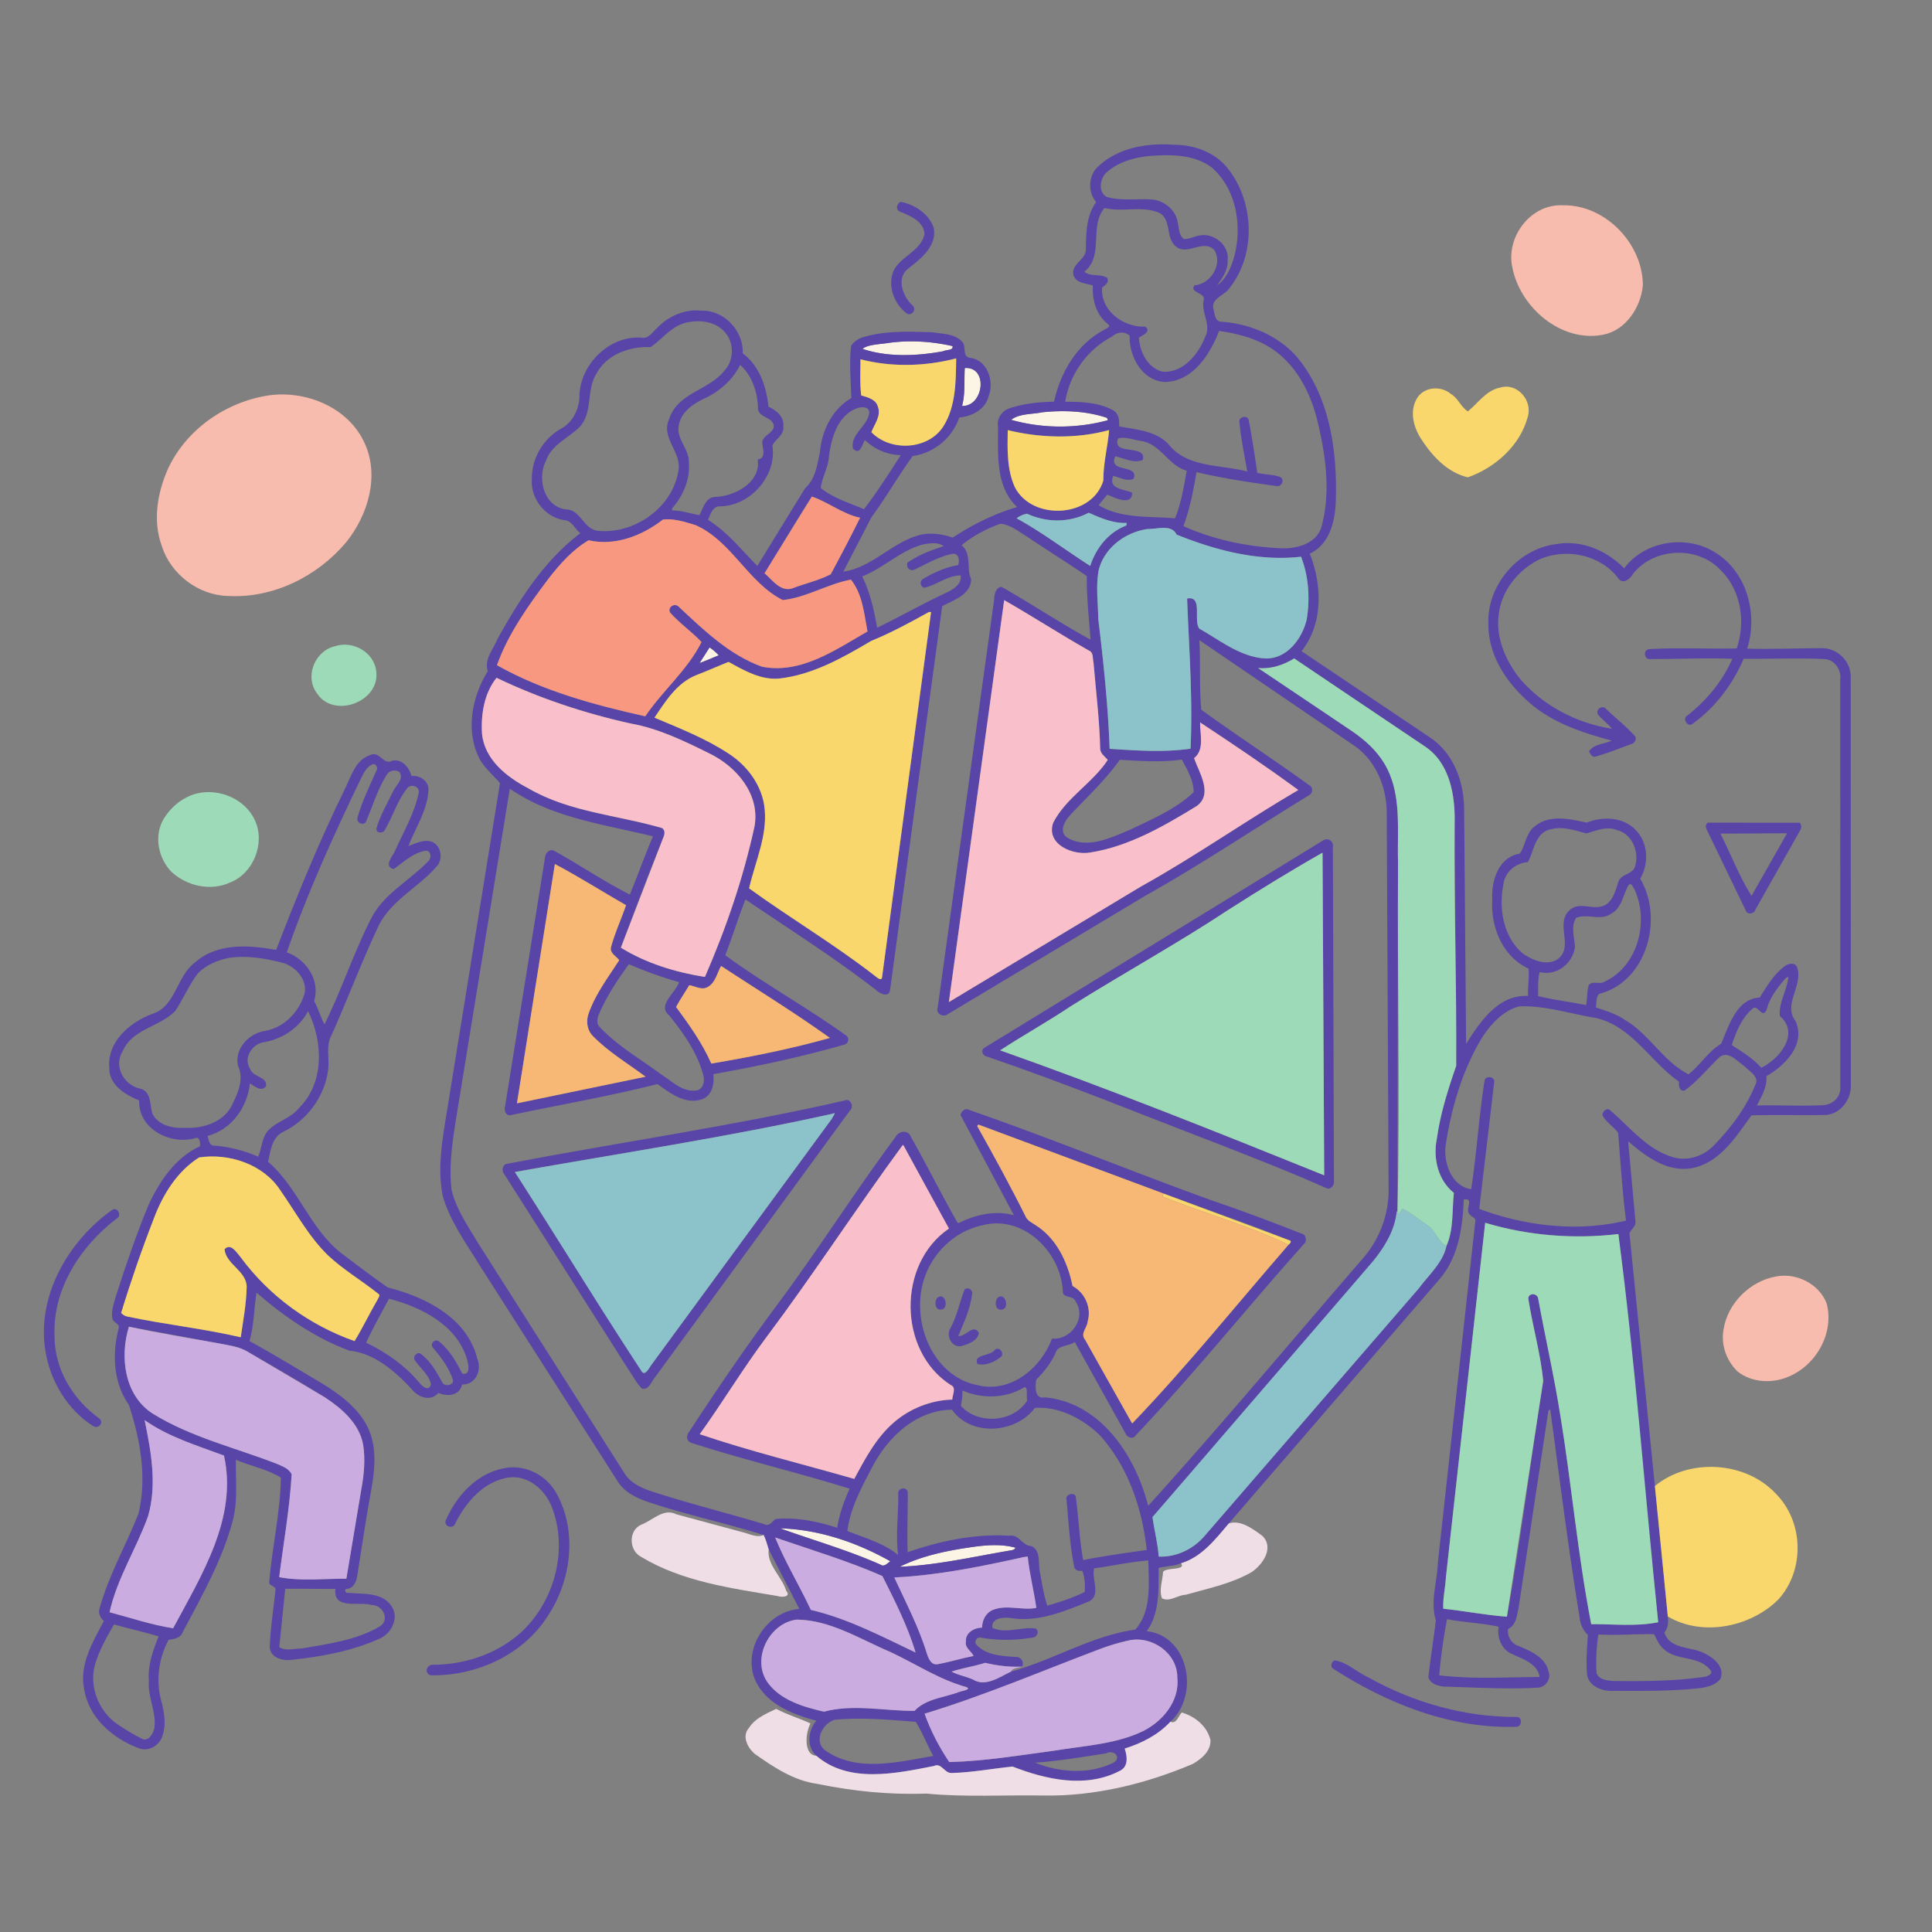 <?xml version="1.0" encoding="UTF-8"?> <svg xmlns="http://www.w3.org/2000/svg" xmlns:v="https://vecta.io/nano" width="1365.333" height="1365.333" viewBox="0 0 1024 1024"><rect x="0" y="0" width="1024" height="1024" fill="#808080" stroke="none"/><path d="M471.47 181.68c11.11-1.47 22.46-.71 33.37 1.75.7 2.34-3.37 1.88-4.81 2.72-13.99 2.59-29.48 3.27-42.86-1.23 2.7-2.41 9.78-2.46 14.3-3.24zm39.89 13.39c12.64-.85 10.03 20.5-1.44 20.08 1.76-6.55 1.02-13.38 1.44-20.08zm41.01 23.45c11.47-1.17 23.38-.74 34.38 2.97a60.89 60.89 0 0 1 .45 1.23c-16.62 4.53-34.69 4.51-51.26-.21 4.44-3.42 11.04-2.84 16.43-3.99zM376.09 343.16a26.97 26.97 0 0 1 4.87 4.18c-3.39 1.34-6.73 2.85-10.16 4.09l5.29-8.27zm37.42 466.9c20.49.58 40.6 7.43 58.37 17.44-1.54 1.02-3.2 3.21-5.17 1.8-17.23-7.66-35.65-12.91-53.2-19.24zm104.86 9.49c6.6-.77 13.42-1 19.88.78-.62 1.23-2 1.32-3.2 1.52-19.32 3.29-38.57 7.76-58.21 8.58 12.66-6.28 27.43-9.03 41.53-10.88z" fill="#fcf5e5"></path><g fill="#5845a7"><path d="M582.16 88.15c10.55-9.92 25.79-12.42 39.77-11.42 10.78-.06 22.02 3.88 28.84 12.56 14.06 17.73 15.12 45.4.93 63.34-2.58 4.06-10.13 5.43-8.49 11.36.59 2.5.77 6.37 4.11 6.54 14.88 1 29.8 7.15 39.85 18.38 17.52 20.88 21.64 49.68 20.85 76.08-.22 10.74-3.09 23.49-13.82 28.44 6.54 16.53 7.25 37.17-4.37 51.69l68.21 45.82c12.11 8.13 17.73 22.9 17.97 37.05l1.06 125.33c7.33-11.75 17.16-26.31 32.85-25.45-.28-4.81.8-10.02.15-14.55-13.58-6.17-20.06-22.04-19.12-36.29-.67-9.95 3.24-22.78 14.55-24.58 3.19-4.63 3.28-11.27 8.28-14.73 7.8-6.14 18.39-3.63 27.23-1.7 8.41-3.41 19.38-3.09 25.93 3.91 6.73 6.73 7.06 17.93 2.39 25.81 12.58 21.11 3.55 54.55-21.73 61.02-1.69 1.76-1.41 4.86-1.75 7.23 5.37 1.74 10.85 3.4 15.52 6.69 12.88 7.53 20.17 21.92 33.55 28.71 6.29-4.82 10.42-12.07 17.31-16.17 4.16-9.5 8.07-23.84 20.47-24.51 3.65-5.83 7.3-11.98 12.79-16.28 1.85-1.58 5.69-2.76 6.94.09 3.55 9.73-7.68 19.89-.71 28.74 5.42 12.44-5.61 23.43-15.51 29.15.49 5.7-2.54 10.66-5.05 15.52 11.64-.27 23.31.38 34.94-.16 5.16-.13 9.76-4.37 9.29-9.71l-.02-216.1c.55-5.16-2.97-10.19-8.29-10.65-14.29-.63-28.61-.01-42.9-.15-5.77 13.44-14.88 25.56-26.74 34.2-2.58 2.72-6.12-2.35-3.18-4.07 10.16-7.95 18.75-18.25 23.91-30.13-14.39-.5-28.78.15-43.16.14-3.52.74-4.46-4.77-.99-5.23 15.47-.95 30.99-.03 46.46-.38 4.86-14.04 2.32-31-8.6-41.58-12.17-13.04-35.68-11.95-46.51 2.29-1.58 2.75-5.42 5.6-7.76 1.97-9.56-12.52-27.92-16.12-41.99-9.72-10.69 5.39-19.28 15.74-21.07 27.77-2.25 12.59 3.17 25.3 10.85 35.07 12.27 14.5 30.28 23.86 48.95 26.76-2.18-2.74-5.09-4.77-7.31-7.45-1.66-2.71 2.12-5.33 4.18-3.09 4.9 4.82 10.44 8.99 15.04 14.12 1.72 1.64.11 4.23-1.88 4.63-6.12 2.22-12.16 4.68-18.42 6.46-1.96.83-3.09-1.23-3.76-2.7 2.64-3.92 8.07-3.78 12.02-5.69-15.4-4.15-31.36-9.34-43.62-20.16-12.02-10.33-21.81-25.05-21.71-41.4-1.04-20.41 15.48-40.02 35.76-42.54 13.43-2.46 26.89 3.28 36.2 12.81 10.46-14.25 31.91-17.84 47-9.15 17.76 9.95 24.16 32.93 18.19 51.69 12.97.36 25.94-.18 38.9-.23 8.65-.37 16.08 6.68 15.98 15.38l.06 216.12c.29 7.54-5.17 15.02-12.88 15.9-13.25.22-26.53-.15-39.78.21-8.03 11.01-16.11 24.27-30.3 27.72-13.48 3.13-25.51-5.66-35.07-14.01l3.85 42.2c.55 2.82-2.26 4.41-3.15 6.6l13.47 133.95 6.86 69.14c.32 2.97.29 6.06-1.83 8.39 2.41 8.39 12.62 7.76 19.32 10.29 5.57 2.2 13.04 7.37 10.43 14.32-2.56 3.38-6.96 4.41-10.94 4.98-15.24 1.69-30.6 1.46-45.9 1.44-5.69.29-12.45-2.08-13.85-8.25-.65-7.11-.07-14.3.4-21.4-2.71-2.52-4.09-5.89-4.42-9.53-5.99-36.55-10.57-73.34-15.54-110.03l-.96.74-15.8 104.4c-.93 4.16-1.25 9.17-5.56 11.29-.61 3.75 1.67 7.65 5.33 8.91 6.51 2.74 14.4 6.02 16.11 13.7 1.55 4.01-1.77 8.43-5.93 8.51-16.64.9-33.31-.16-49.95-.61-3.09-.46-6.93-1.61-7.84-4.99 1.17-10.05 2.77-20.05 3.98-30.08-3.11-10.06.79-20.67 1.1-30.96l19.85-180.93c-.02-1.58-2.03-2.03-2.85-3.16-3.16-2.55 2.73-8.98-3.32-8.01-.58 15.07-2.86 30.99-13.28 42.72L651.27 807.48c-7.09 8.38-14.3 17.75-25.27 21.09-3.81 1.51-7.95 1.54-11.89 2.43-.13 11.36.71 23.83-6.32 33.55 22.47 2.56 28.05 33.97 12.58 47.96-6.51 7.03-15.22 11.42-24.25 14.27 1.36 4 2.07 9.63-2.57 11.79-17.95 9.4-38.98 4.69-56.88-2.26-10.78 1.09-21.55 3.16-32.42 3.42-3.73.06-5.29-5.58-9.2-3.73-20.31 3.99-45.17 9.44-62.42-5.44-5.29-4.97-4.4-13.4.1-18.56-12.6-3.29-26.55-8.75-32.38-21.37-7.13-16.25 5.86-36.53 23.33-37.86l-16.25-31.5c-.81-2.59-1.48-5.26-2.69-7.7-20.13-6.28-40.83-10.68-60.85-17.36-6.43-2.19-13.15-5.31-16.73-11.4l-72.93-114.15c-7.22-11.75-15.57-23.2-19.53-36.57-3.07-15.32-.08-30.97 2.36-46.16L265 415.11c-3.86-4.66-9.08-8.67-11.59-14.5-6.54-14.5-3.02-31.75 5.13-44.87-2.08-6.22 2.95-11.64 5.15-17.1 11.55-20.72 24.74-41.56 43.91-56.03-2.92-2.18-4.35-6.62-8.38-6.9-10.19-1.4-18.11-11.49-17.31-21.69-.23-10.9 5.94-21.47 15.44-26.8 6.58-3.59 9.95-11 9.8-18.31.97-16.48 16.16-31.11 32.86-29.96 3.66.75 5.69-2.79 8.04-4.88 6.06-6.48 14.94-10.4 23.89-9.4 11.95-.31 22.23 10.84 21.72 22.63 8.91 6.65 12.56 17.63 13.65 28.28 4.19 1.83 8.44 5.37 7.85 10.45.55 4.45-4.03 6.6-5.79 9.99 2.56 15.88-11.36 31.92-27.35 32.34-4.28-.34-5.36 4.06-6.77 7.18 10.23 6.33 17.78 15.97 26.16 24.42l25.33-41.23c5.38-4.74 6.4-12.32 7.84-18.98.91-11.37 6.5-22.92 16.61-28.73-.16-9.26-1.17-18.55-.07-27.78 1.57-2.26 3.96-3.89 6.61-4.61 11.79-3.49 24.24-2.86 36.39-2.54 5.37.92 11.8.7 15.79 4.99 2.51 2.33-.22 7.98 4.19 8.55 9.28 1.17 13 12.48 9.89 20.35-1.69 7.06-8.83 10.68-15.55 11.29-3.64 10.77-13.44 18.9-24.67 20.42-7.65 10.51-14.08 21.9-21.83 32.37l-14.96 28.92c15.62-2.25 26.19-16.09 41.36-19.64 5.56-1.06 11.28-.27 16.59 1.59 10.67-6.93 21.95-12.61 34.18-16.18-11.67-10.91-10.03-28.24-10.14-42.76-.75-4.35 2.26-8.44 6.36-9.67 7.5-2.49 15.48-3.25 23.34-3.44 3.39-15.42 12.04-30.34 26.32-37.93.89-.72 4.23-1.71 2.33-3.1-6.28-4.87-8.52-12.9-8.07-20.55-3.6-1.19-8.72-1.06-10.24-5.32-1.65-6.15 6.83-8.22 6.51-14.11.19-8.57.21-17.48 5.47-24.76-4.52-5.43-4.22-14.21 1.17-18.96m27.38-5.49c-8.29.74-16.79 3.13-23.11 8.77-3.42 3.31-4.6 10.23.13 12.92 8.22 2.46 16.98.58 25.4 1.55 5.96 1.13 11.4 5.89 12.28 12.06.73 2.95.53 6.65 3.18 8.67 2.98.33 5.63-1.53 8.55-1.85 7.5-1.42 15.72 5.35 14.69 13.22.32 5.13-2.79 9.33-5.57 13.28 4.93-3.49 7.37-9.47 9.02-15.09 4.4-16.29 1.32-35.81-11.79-47.38-9.27-7.01-21.72-6.99-32.78-6.15m-24.12 27.56c-8.33 9.89-.05 25.29-10.73 33.83 3.53 2.71 8.47.99 12.06 3.14 1.37 2.42-.91 3.91-2.58 5.19-1.08 12.15 11.38 21.27 22.71 20.7 3.69 2.5-1.31 4.58-3.23 5.9.41 7.49 4.61 15.85 12.29 17.96 10.88 1.02 19.13-8.99 22.73-18.23 3.62-6.47-2.22-13-.68-19.79 1.08-3.87-8.02-3.85-4.82-7.72 8.54-.6 15.16-11.35 10.36-18.78-5.93-5.86-14.09 3.21-20.16-1.72-6.04-4.66-1.92-15.19-9.84-18.27-8.95-3.34-18.91.11-28.11-2.21m-219.9 60.44c-8.8 1.06-13.99 8.72-20.69 13.32-10.99-.49-23.3 3.79-28.69 14.08-5.53 8.57-1.71 20.24-8.81 28.1-5.91 6.08-14.99 9.39-17.93 18.05-4.8 9.3-1.21 24.25 10.52 25.76 7.79.13 9.21 10.09 16.61 11.33 19.25 2.12 39.62-11.88 42.94-31.3 2.43-10.05-9.64-17.96-4.73-28.02 4.4-13.89 21.36-15.16 29.43-25.8 4.97-5.5 4.99-14.82-.09-20.25-4.53-5.16-12.06-6.44-18.56-5.27m280.63 4.73c-4.48 11.66-13.43 26.45-28.2 27.04-12.23-.07-19.59-13.34-19.18-24.4-2.42-2.59-6.76-2.13-9.35.37-13.1 6.79-22.56 19.99-24.84 34.53 8.45.01 17.43.3 25.06 4.34 3.36 1.65 3.7 5.38 3.5 8.68 9.09 1.83 19.55 2.28 26.28 9.62 9.99 12.48 27.57 10.59 41.63 14.32-1.44-8.63-3.32-17.23-4.11-25.93-.79-2.73 3.59-4.23 4.81-1.71 1.87 9.38 3.23 18.87 4.63 28.34 3.88 1.02 8.06.82 11.85 2.12 2.83 1.04 1.36 5.1-1.26 4.96-14.34-1.96-28.69-4.13-42.79-7.42-1.7 9.67-3.46 19.38-6.95 28.6 16.47 7.39 34.76 11.15 52.78 11.77 8.29.11 18.24-2.93 20.56-11.95 4.69-17.82 2.15-36.69-2-54.38-3.41-14.56-10.28-29.01-22.54-38.12-8.65-6.46-19.37-9.24-29.88-10.78m-174.68 6.29c-4.52.78-11.6.83-14.3 3.24 13.38 4.5 28.87 3.82 42.86 1.23 1.44-.84 5.51-.38 4.81-2.72-10.91-2.46-22.26-3.22-33.37-1.75m-15.4 8.75c-.02 6.37-.38 12.79.39 19.14 3.46 1.03 7.82 2.04 8.88 6.08 1.75 4.87-1.87 9.12-3.48 13.4 10.02 10.45 30.07 9.5 38.12-3.04 6.71-10.71 6.62-23.85 6.82-36.06-16.43 4.29-34.27 4.75-50.73.48m-63.79 3.01c-3.98 8.03-10.93 14.05-18.97 17.81-6.22 2.82-12.75 7.56-13.64 14.85-.95 7 5.72 12.02 5.41 18.92.76 8.41-2.53 16.74-7.81 23.19-.47.55-2.13 2.56-.26 2.35 4.69.13 9.13 1.72 13.71 2.48 2.1-3.76 3.19-9.65 8.6-9.67 10.47-.48 24.14-7.89 22.26-19.81 4.93-.77 2.42-6.18 2.43-9.48.82-3.25 4.86-4.3 5.98-7.17 1.23-6.04-8.72-5.13-8.24-10.96-.3-8.25-3.32-17.27-9.47-22.51m119.08 1.63c-.42 6.7.32 13.53-1.44 20.08 11.47.42 14.08-20.93 1.44-20.08m-57.1 21.28c-10.31 3.87-13.66 15.79-14.9 25.67-.37 5.8-3.73 11.09-4.34 16.66 6.71 5.35 15.09 7.9 22.9 11.19 7.07-9.15 13.28-18.99 19.55-28.68-7.11-.04-14.01-3.06-19.09-8-1.41 2.36-2.46 8.43-6.28 4.6-1.64-7.89 8.4-12.17 8.62-19.51-.59-3.02-4.23-2.61-6.46-1.93m98.11 2.17c-5.39 1.15-11.99.57-16.43 3.99 16.57 4.72 34.64 4.74 51.26.21l-.45-1.23c-11-3.71-22.91-4.14-34.38-2.97m-18.25 9.46c-.17 10.11-.51 20.81 3.76 30.22 9.2 17.99 40.94 16.32 46.9-3.47-.04-9.03 2.28-17.79 3.08-26.77-17.45 4.72-36.24 4.28-53.74.02m58.47 4.46c-3.41 9.37 15.27 2.67 13.13 11.29-4.74 2.13-9.88-.91-14.59-1.85-4.11 9.1 12.91 3.83 9.64 11.91-3.57 1.52-7.28-.69-10.72-1.6-2.89 7.22 5.61 6.91 9.98 8.93.23 7.3-9.31 2.74-13.08 1.03-1.58 1.86-3.18 3.69-4.64 5.63 11.97 7.25 26.99 5.74 40.47 6.96 3.29-7.95 4.66-16.77 6.21-25.25-9.69-2.65-13.76-14.1-23.94-15.71-3.97-.54-9.06-2.58-12.46-1.34M430.3 263.21c-8.61 13.35-16.7 27.11-25.08 40.62 4.32 3.67 8.83 10.53 15.37 7.77 6.55-2.46 13.54-4 19.73-7.26 5.32-9.88 10.56-19.84 15.54-29.91-9.18-1.96-17.35-8.52-25.56-11.22m114.06 9.08a12.67 12.67 0 0 0-5.54 2.42c13.58 7.47 25.98 16.9 39.03 25.25 3.01-9.41 9.65-17.85 19.07-21.4l.32-1.38c-7.17.27-13.84-2.58-20.21-5.43-10.17 5.39-22.31 5.3-32.67.54m-192.97 3.08c-11.03 8.57-25.34 14.16-39.41 10.99-8.26 4.82-14.93 12.27-20.85 19.83-10.79 14.29-21.85 29.72-27.71 46.38 24.22 13.68 51.56 21.04 78.58 27.08 9.23-13.66 22.34-24.44 29.81-39.35-5.19-5.57-11.58-9.89-16.62-15.59-1.59-2.79 2.25-5.33 4.46-3.24 13.23 12.36 26.85 25.64 44.23 31.89 20.56 4.06 38.98-8.97 55.91-18.68-1.79-9.34-2.64-19.85-8.81-27.47-12.39 2.34-23.61 9.51-36.1 10.85-18.45-9.32-27.05-31.26-46.25-39.74-5.52-1.67-11.53-3.64-17.24-2.95m178.87 2.22c-7.34 2.61-14.58 6.43-20.6 11.38 5.63 4.85 2.31 12.1 5.09 18.07-.33 8.3-9.29 10.96-15.37 14.22L471.74 524.8c-.66 4.1-5.4 1.86-7.35-.01-22.23-17.26-46.04-32.29-69.29-48.08-3.83 9.76-6.91 19.81-10.69 29.6 20.62 15.08 43.08 27.5 63.85 42.38 2.07 1.14 1.6 4.36-.64 4.95-22.86 6.55-46.13 11.53-69.53 15.68.52 5.02-.42 10.94-5.65 13.17-8.93 3.32-17.14-3.03-24.02-7.92-25.32 6.44-51.61 10.98-77.37 16.4-2.89.97-4.13-2.67-3.3-4.87l21.03-131.05c.02-2.56 2.36-5.56 5.11-4 13.42 7.42 26.29 16.2 39.91 23.06 4.3-10.19 7.9-20.67 12.29-30.82-25.83-6.36-53.49-9.76-75.88-25.28L241.87 592.1c-2.02 12.75-4.08 25.72-2.51 38.64 2.5 10.22 8.61 19.05 13.93 27.97l77.41 121.7c3.13 5.4 9 8.18 14.71 10.05 19.69 6.48 39.85 11.4 59.69 17.39 2.64 1.53 4.14-1.58 6.1-2.76 11.05-.99 22.08 1.3 32.57 4.66 1.03-7.24 3.63-14.06 6.53-20.72-27.58-8.58-56.26-15.37-83.95-24.31-2.93-1.04-2.54-4.21-.85-6.16 14.8-22.66 30.06-45.02 46.24-66.72 21.74-29.2 41.21-60 62.92-89.22 1.59-3.23 6.64-3.99 8.05-.23 8.06 14.3 15.45 28.98 23.46 43.31.68.82 1.12 3.32 2.65 2.19 8.81-4.2 18.99-6.48 28.59-3.75l-28.32-53.19c.62-2 2.4-3.88 4.61-2.65 43.35 15 85.79 32.5 128.93 48.07 15.94 5.41 31.68 11.38 47.35 17.51 2.14.55 2.55 2.94 1.78 4.76-30.26 33.79-58.63 69.3-89.89 102.2-1.21 2.09-4.14 1.16-5.08-.65l-27.15-48.92c-3.29 2.47-9.07 1.46-10.28 6.12-2.48 5.25-6.1 9.84-10.18 13.92-.39 3.71-1.08 10.45 4.69 9.32 29.55 2.79 47.98 31.03 54.69 57.5 38.62-42.66 75.48-86.89 113.15-130.4 9.29-10.31 14.51-23.82 14.28-37.73L735 431.02c.02-13.93-5.92-28.37-17.83-36.21l-81.49-55.51c.68 12.25-.13 24.81 1.05 36.89 18.78 13.61 38.31 26.3 57.11 39.93 2.38 1.24 2.05 4.39-.24 5.5-28.94 17.73-57.15 36.65-86.76 53.27l-104.4 62.59c-2.62 1.92-6.58-.09-5.44-3.51L526.89 318c.06-2.57.84-6.8 3.93-6.96 15.9 8.98 31.11 19.24 47.18 27.97-.8-11.19-2.11-22.57-1.97-33.68-10.34-7.11-21.06-13.72-31.46-20.76-4.54-2.69-8.87-6.48-14.31-6.98m78.01 2.79c-11.82 1.69-23.04 9.95-25.95 21.87-1.58 8.49-.32 17.15-.23 25.72 2.77 22.91 5.2 45.86 6.03 68.92 14.27.92 28.64 1.99 42.89-.08 1.26-26.49-.84-53.15-1.81-79.58 8.58-1.62 3.11 11.66 6.49 15.98 11.2 6.29 21.93 15.2 35.32 15.8 11.26.09 19.1-10.51 21.54-20.53 1.84-11.12 1.13-22.85-2.96-33.41-22.42 2.6-45.27-3.35-65.98-11.74-2.69-5.59-10.08-2.85-15.34-2.95m-118.83 8.15c-12.07 3.11-21.02 12.51-32.46 16.99 4.25 8.53 6.28 17.89 7.94 27.2 12.45-6.07 24.49-12.94 37.06-18.76 3.48-1.71 7.91-4.45 7.17-8.99-6.98.07-12.59 4.98-19.16 6.57-2.54-.73-2.67-3.85-.34-4.94 5.62-3.25 11.69-6.06 18.17-7.05.88-2.24.47-6.05-2.56-6.08-7.34 1.31-13.81 5.26-20.47 8.38-2.48 1.21-4.74-1.14-3.79-3.61 5.74-4.09 12.48-6.57 19.13-8.78-3.05-2.26-7.22-1.56-10.69-.93m42.8 29.55l-29.31 213.03 101.85-61.28c28.52-15.82 55.21-34.65 83.35-51.11-16.98-12.45-34.5-24.25-52.05-35.82-.12 6.3 2.53 14.32-3.18 18.94 2.68 7.76 10.22 19 1.37 25.4-17.43 10.66-35.83 21.33-56.29 24.59-9.16 1.7-23.66-4.17-19.8-15.69 6.78-13.34 20.82-20.97 28.95-33.37-1.51-1.82-3.87-3.29-4.01-5.88-.34-15.24-2.25-30.39-3.52-45.57-.59-2.18.15-5.42-2.38-6.48-15.19-8.58-29.85-18.1-44.98-26.76m-39.83 6.27c-10.01 5.57-20.12 11.06-30.74 15.39-15.08 8.95-31.02 17.94-48.75 19.91-9.78.86-18.53-4.33-26.77-8.82l-17.28 7.08c-10.13 4.08-16.14 13.8-21.98 22.46 13.46 5.69 27.23 11.06 39.5 19.18 9.26 6.05 16.54 15.54 18.54 26.55 2.62 15.43-4.57 30.02-7.89 44.74 21.95 15.89 45.32 29.76 66.73 46.42 1.1.81 3.61 3.19 3.78.37l25.93-193.21-1.07-.07m-116.32 18.81l-5.29 8.27c3.43-1.24 6.77-2.75 10.16-4.09a26.97 26.97 0 0 0-4.87-4.18m290.74 10.93c17 10.95 33.68 22.4 50.36 33.84 6.38 4.41 12.27 9.74 16.34 16.41 9.7 15.81 6.92 35.03 7.47 52.66l-.32 185.55-.38-.62c-.87 9.87-6.23 18.65-12.29 26.22-38.35 45.94-77.71 91.04-117.17 135.94.97 6.97 2.78 13.85 3.3 20.91 8.87.46 17.72-3.65 23.66-10.17l114.18-131.95c5.23-7.08 12.9-13.83 14.65-22.47 3.94-8.86 2.9-18.76 3.96-28.14-8.41-6.74-11.12-18.32-9.06-28.58 1.83-13.3 5.9-26.15 10.28-38.78l-.82-128.89c.31-14.62-2.62-31.61-15.69-40.35L685.95 349c-5.77 3.49-12.28 5.71-19.12 5.09m-403.64 5.16c-6.55 8.09-8.35 19.42-7.72 29.56 1.33 13.89 13.23 23.12 24.71 29.1 21.47 12.44 46.67 14.06 70.08 20.78 2.28.53 2.23 3.26 1.4 4.97-7.84 19.42-15.25 39.01-22.58 58.62 13.35 8.3 29.25 13.12 44.54 15.52 11.18-25.69 20.36-52.44 26.29-79.84 3.07-17.01-9.68-31.8-24.12-38.72-13.19-6.52-26.66-13.08-41.26-15.71-24.55-5.4-48.92-13.5-71.34-24.28m330.34 43.45c-7.4 10.39-16.69 19.17-25.46 28.38-3.25 3.26-7.59 9.63-2.16 13.04 10.69 6.04 22.8-.15 32.98-4.3 11.72-5.67 24.22-10.89 33.78-19.92-.02-6.2-3.38-11.96-6.27-17.3-10.88 1.51-21.96.76-32.87.1m228.83 36.75c-8.65 1.46-9.18 11.17-12.53 17.46-6.63.58-12.24 5.27-13.03 12.07-2.53 12.79.09 28.03 10.66 36.65 5.22 3.48 12.97 6.66 18.6 2.4 7.9-6.59-1.7-18.36 5.63-25.38 4.72-4.82 11.33-.76 16.91-2.17 5.93-1.33 7.42-7.83 9.09-12.77 1.11-4.5 7.17-4.03 8.8-8.11 2.58-7.68-1.15-17.61-9.52-19.64-5.42-2.26-10.87.34-16.09 1.75-6-1.47-12.26-3.82-18.52-2.26M294.1 457.96L274 584.78l68.16-14.11c-9.27-6.9-19.4-12.94-27.59-21.21-3.39-3.14-4.15-8.25-2.52-12.46 3.6-10.26 10.3-19.02 16.14-28.06-1.57-2.23-5.16-3.72-4.33-6.97 2.05-7.59 5.38-14.78 7.98-22.18-12.6-7.2-24.9-15.05-37.74-21.83m569.18 11.09c-3.08 4.8-3.47 12.04-9.25 15.16-5.59 4.1-12.78-.18-18.64 2.27-2.93 4.45-.89 10.45-.64 15.49-1.22 8.78-9.69 15.48-18.68 13.23-1.1 3.8-.72 8.58-.85 12.75 8.38 2.02 16.99 3.09 25.45 4.77.64-3.47.43-7.08 1.37-10.49 1.83-2.7 5.75-.21 8.28-1.89 17.98-8.15 23.95-32.28 15.8-49.34-.64-.82-1.57-3.44-2.84-1.95m-529.95 42c-6.01 8.3-11.78 16.9-15.81 26.36-1.12 2.36-1.52 5.48.75 7.34 9.38 9.9 21.39 16.67 32.25 24.76 5.87 3.72 11.65 9.91 19.28 8.31 3.43-1.27 3.72-5.5 2.81-8.52-3.24-11.68-10.4-21.78-17.92-31.09-6.59-5.44 3.43-11.9 5.22-17.68-9.08-2.52-17.93-5.76-26.58-9.48m48.87.94c-2.16 3.75-2.96 8.79-6.99 11.09-3.23 1.96-6.61-.41-9.87-.91-2.31 3.86-4.87 7.58-7.01 11.53 6.99 9.51 13.91 19.16 18.67 30.01 21.03-3.52 42.98-7.96 62.85-13.59-18.69-13.41-38.53-25.59-57.65-38.13m564.3 6.38c-4.31 5.04-8.55 10.36-10.19 16.88-2.41 5.24-4.65-3.55-7.58-.5-5.64 4.92-8.63 12.21-10.85 19.18 5.38 3.52 11.26 6.99 15.63 12.01 9.62-4.63 20.67-18.14 9.87-27.38-.83-6.88 3.85-13.77 4.5-20.84l-1.38.65M805.3 533.4c-8.82 2.2-15.25 9.61-20.03 16.94-10.07 16.9-15.83 36.18-18.85 55.53-1.75 9.55 2.5 22.76 13.33 24.44 2.92-18.99 4.09-38.23 7.03-57.21.13-3.02 5.02-2.86 5.23-.01l-7.98 67.64c24.51 9.18 52.2 12.38 77.8 6.21-1.95-15.44-2.94-31.07-4.17-46.56-2.38-3.05-5.73-5.23-7.89-8.46-1.47-2.01 1.78-5.45 3.71-3.34 10.34 8.69 19.1 20.3 32.46 24.51 8.05 2.77 17.14-.21 22.78-6.36 8.91-9.18 16.76-19.72 21.59-31.63 2.41-4.38-2.98-7.13-5.52-9.83-3.78-2.49-8.81-8.72-13.41-4.96-6.17 5.85-11.52 12.64-18.44 17.65-2.89.73-3.27-2.61-3.04-4.67-15.27-10.6-24.95-29.48-44.26-33.78-13.37-2.18-26.77-6.63-40.34-6.11m-287.36 63.44c8.95 15.94 17.73 32 25.88 48.37 1.05 1.93 3.19 2.82 4.92 4.05 11.23 6.93 17.21 19.8 19.73 32.33 6.62 3.6 10.17 11.53 8.01 18.86-.2 3.23-4 6.33-1.49 9.4l25.08 44.63c29.03-30.27 55.39-63.06 82.86-94.71 1.15-1.02 2.04-2.15-.06-2.56-21.82-8.88-44.16-16.4-66.23-24.63l-98.1-36.54-.6.8m-39.71 10.38c-24.44 33.32-47 68.11-71.8 101.22-12.56 16.76-23.35 34.72-35.55 51.72 26.89 9.1 54.6 15.83 81.88 23.69 5.79-10.74 11.66-21.92 21.07-30 8.54-7.38 19.62-11.72 30.9-12.05 0-2.53 2.4-6.39-.83-7.71-27.96-17.91-28.47-64.25-.93-82.93-8.42-14.58-16.21-29.52-24.23-44.32l-.51.38m308.95 40.88l-20.83 188.02c-.29 5.53-1.67 10.98-1.39 16.54 11.27 1.16 22.43 3.43 33.73 4.21 7.48-41.45 12.67-83.38 19.25-125.02-1.45-14.7-5.72-29.14-7.93-43.79.49-3.16 5.16-2.49 5.31.52 3.8 20.77 8.53 41.4 11.79 62.27 5.95 36.57 9.2 73.66 16.27 109.98 11.79-.05 23.85 1.35 35.5-1.01l-21.1-205.75c-23.6 2.78-47.87.87-70.6-5.97m-266.8 1.41c-15.12 3.28-27.32 15.71-31.22 30.55-5.79 21.48 5.41 49.42 28.86 54.08 17.44 4.44 33.82-8.91 39.52-24.68 9.9 1.08 18.53-10.81 12.59-19.59-1.24-3.63-7.21-1.43-6.82-5.81-1.25-20.85-21.32-40.48-42.93-34.55m22.09 86.02c-9.75 5.78-22.07 5.9-32.35 1.5-.01 2.7-.25 5.39-.86 8.04 8.98 10.26 28.03 8.89 35.18-2.79-.69-2.05.79-8.31-1.97-6.75m6.04 10.7c-10.12 13.59-33.79 15.34-43.96.94-18.88.23-33.82 14.34-42.14 30.21-5.63 10.78-11.76 21.83-13.29 34.08 9.18 3.66 19.13 6.38 26.91 12.72-1.38-10.73.2-21.54.06-32.3-.55-3.36 4.79-4.19 5.04-.78.04 10.52-.39 21.07-.06 31.6 17.32-5.99 35.59-9.87 53.99-8.72 5.05-.88 6.8 5.4 11.54 5.46 5.19 2.37 3.56 9.01 4.51 13.6 1.21 5.99 2.02 12.25 3.95 18 6.76-1.94 13.55-4.11 19.84-7.27.3-3.77.07-7.66-1.27-11.22-2.1.35-4.22-.33-4.4-2.76-2.25-11.46-2.89-23.2-3.94-34.82-1-3.24 5.02-4.51 4.95-1.06 1.49 10.93 1.87 22.08 3.85 32.97 11.16-2.21 22.44-3.75 33.7-5.36-2.36-21.98-9.96-44.54-25.17-61.12-9.02-8.56-21.43-15.07-34.11-14.17m-135 63.83c17.55 6.33 35.97 11.58 53.2 19.24 1.97 1.41 3.63-.78 5.17-1.8-17.77-10.01-37.88-16.86-58.37-17.44m-2.65 4.84c5.36 13.21 12.87 25.45 18.89 38.37 19.56 4.56 37.52 14.04 55.55 22.61-4.22-14.01-11.07-27.54-17.61-40.55-18.44-8.09-37.81-13.86-56.83-20.43m107.51 4.65c-14.1 1.85-28.87 4.6-41.53 10.88 19.64-.82 38.89-5.29 58.21-8.58 1.2-.2 2.58-.29 3.2-1.52-6.46-1.78-13.28-1.55-19.88-.78m23.93 5.78c-22.5 5.03-45.23 9.63-68.3 10.76 6.16 13.35 13.06 26.48 17.34 40.6.86 2.52 2.32 6.01 5.65 5.37 6.38-1.15 12.61-3.13 19-4.35-1.04-2.52-4.77-4.3-4.03-7.72-.32-4.66 4.46-7.26 8.55-7.32.07-3.95 1.98-7.89 5.82-9.41 7.36-2.93 15.35.43 22.95-1.04-1.29-9.1-3.62-18.04-4.57-27.21l-2.41.32m37.63 5.95c-1.58 5.62 3.95 14.56-3.02 17.6-12.95 5.28-26.66 10.95-40.96 8.76-3.76-.59-10.89-.2-9.93 5.23 7.14 3.14 15.24-.66 22.73.25 2.56 1.44.76 4.88-1.73 4.89-8.92 1.45-18.13 1.57-27.03 0-2.39-.59-4.13 2.46-2.12 4.07 5.38 5.51 13.84 5.68 21.04 6.17 2.5.24 4.03 2.84 2.75 5.09-6.6.32-13.12-.5-19.51-2.01-5.83 1.87-12.14 2.78-17.8 4.66 3.62 1.95 7.81 2.55 11.55 4.29 6.53 3.97 13.98-1.49 19.86-4.25 22.36-6.1 42.75-19.03 65.93-22.29 8.86-9.83 7.09-24.43 6.94-36.67-9.62.76-19.13 2.88-28.7 4.21m-157.62 27.15c-14.56 1.76-24.04 20.56-15.69 32.97 6.83 9.75 19.05 13.25 30.08 15.83 15.54-4.18 32.07-.34 48.02-.43 6.17-6.59 15.94-7.02 23.97-10.15 1.27-.46 6.66-1.23 3.29-2.53-14.4-4.01-26.9-12.4-40.33-18.66-15.91-6.73-31.63-16.86-49.34-17.03m344.66-.23c-1.9 9.81-3.31 19.81-4.16 29.76 17.42 2.13 35.56.98 53.24.89-1.25-7.25-8.98-9.44-14.67-12.21-5.5-2.29-8.11-8.8-7.03-14.42-8.99-2.02-18.32-2.26-27.38-4.02m80.16 8.12c-.95 6.77-1.38 13.68-.93 20.51 1.33 3.48 5.55 3.85 8.76 4.13 16.03.17 32.17.14 48.06-2.15 1.93-.14 5.6-1.85 3.21-3.97-6.16-7.43-17.49-4.41-24.33-10.73-2.56-2.05-3.76-5.16-5.23-7.97-9.84-.12-19.69.71-29.54.18m-248.81 3.14c-5.21 1.15-10.35 2.66-15.35 4.57-30.89 11.64-61.28 24.67-92.91 34.26 3.13 8.93 7.75 17.77 13.08 25.64 18.74-.46 37.34-3.61 55.91-6.08 15.43-2.56 31.53-3.3 45.95-9.92 10.97-5.14 20.4-16.16 19-28.94.02-12.85-13.55-22.21-25.68-19.53m-155.96 42.08c-6.68 2.03-11.52 11.98-4.46 16.58 16.83 11.39 38.25 5.7 56.76 2.58-3.32-5.92-5.69-12.38-9.31-18.09-14.18-1.07-28.77-2.5-42.99-1.07m143.84 17.82c-12.49 1.85-24.96 4.03-37.56 4.9 12.98 5.31 28.75 6.34 41.54-.04 4.59-2.73-.02-7.15-3.98-4.86zM477.3 107c7.47 1.25 15.24 6.48 17.64 13.98 1.61 9.52-6.9 16.22-13.58 21.37-6.37 4.99-2.99 14.51 2 19.25 2.51 1.79.69 5.47-2.27 4.86-7.08-4.89-10.82-14.68-7.52-22.84 3.83-7.88 14.55-10.5 16.44-19.61-.44-6.8-7.71-9.62-13.1-11.9-2.41-1.08-1.55-4.05.39-5.11z"></path><path d="M196.23 400.18c5.02-2.48 6.99 5.78 11.7 2.98 5.18-1.07 8.98 3.63 10.19 8.15 4.52-.5 9.38 2.73 8.95 7.65-.58 10.65-6.86 19.78-10.61 29.48 3.91-1.49 8.07-3.64 12.36-2.33 5.1 2 6.23 9.38 2.54 13.23-9.6 11.05-23.96 17.74-30.69 31.3-8.97 19.06-16.35 38.84-24.98 58.06-3.13 5.65-.97 12.28-1.77 18.39-1.8 14.03-11.15 26.76-23.89 32.86-5.97 2.86-6.68 10.12-7.94 15.82 15.92 13.64 22.12 35.39 38.74 48.41 8.16 6.13 16.27 12.39 24.66 18.2 19.91 5.02 42.02 15.98 47.44 37.61 2.59 6.14-.68 14-8.01 13.85-1.26 5.86-7.7 6.54-12.54 4.44-4.38 4.86-10.97 2.27-14.42-2.28-8.75-9.38-19.75-18.87-32.86-20.15-18.24-6.77-34.73-18.2-49.12-30.69-1.4 8.02-1.26 17.35-3.76 25.64 13.27 7.24 26.16 15.15 39.16 22.87 10.47 6.51 21.12 14.74 25.17 26.88 3.04 9.5 1.92 19.75.17 29.4-2.75 14.73-4.86 29.56-7.22 44.36-.42 3.26-1.59 7.35-5.46 7.81-2.12.09-.95 2.72.78 2.11 7.7.84 17.16-.48 22.41 6.61 4.75 6.33.28 15.28-6.54 17.89-14.34 6.41-30.1 9.27-45.64 10.96-4.77.8-11.81-.79-12.09-6.64.36-10.08 1.97-20.08 3.03-30.11.63-2.62-4.07-2.11-3.25-4.97 1.53-18.28 5.87-36.42 6.12-54.79-7.02-4.48-16.02-6.1-23.81-9.46-.29 10.54 1.08 21.28-1.53 31.65-5.5 21.13-16.43 40.35-26.6 59.52-1.13 3.33-4.52 3.87-7.56 4.24-5.14 9.64-6.85 21.18-4.04 31.81 1.74 6.39 3 13.46.52 19.83-1.86 4.72-7.35 7.72-12.26 5.84-13.8-5.11-26.82-16.31-29.01-31.55-2.62-13 4.71-24.9 10.48-35.92-2.12-1.81-3.24-4.44-2.15-7.14 4.87-17.3 13.87-33.05 20.48-49.66 4.65-19.1.97-39.3-5.06-57.69-8.31-11.75-8.98-27.09-5.43-40.64.8-2.49-2.93-2.87-3.31-5.02-.84-4.17.87-8.34 1.94-12.32 5.21-16.16 10.66-32.28 17.18-47.96 5.8-12.57 14.32-25.29 27.28-31.17.23-1.89-.13-5.61-2.89-4.18-13.25 3.41-29.74-5.07-29.38-20.09-7.37-3.08-15.91-8.15-15.79-17.28-1.23-13.76 10.83-24.17 22.65-28.55 12.66-3.92 12.87-19.89 22.66-27.23 11.78-10.61 28.82-9.31 43.15-6.75 11-28.71 22.69-57.21 36.2-84.86 3.45-6.72 5.59-15.79 13.65-18.42m.98 5.03c-3.4 1.58-4.84 5.35-6.42 8.5-14.33 29.7-27.97 59.9-38.8 91.02 10.38 3.82 17.85 14.73 14.49 25.91 2.25 3.75 3.76 9.51 5.51 12.29 8.97-17.98 15.26-37.53 24.42-55.55 6.52-13.43 20.33-20.33 30.32-30.66 2.24-1.68 1.82-6.69-1.77-5.72-6.35 1.3-11.16 5.98-16.27 9.62-5.11-1.1-1.42-6.07.22-8.69 4.61-10.5 10.79-20.55 13.03-31.93.49-3.31-4.24-4.76-6.13-2.19-5.28 6.58-7.61 14.95-11.89 22.14-1.01 1.99-4.97 1.72-4.37-1.04 2.02-6.87 5.73-13.13 8.83-19.56 1.46-3.26 5.78-6.2 3.4-10.12-2.41-1.53-5.56-.97-6.95 1.63-4.84 7.76-7.42 16.66-11.02 25.01-1.92 1.85-4.97-.01-4.36-2.52 2.53-8.82 6.59-17.11 10.31-25.47.6-1.26-1.05-3.67-2.55-2.67m-75.66 102.46c-6.14 1.13-12.24 3.72-16.67 8.21-4.74 6.19-7.7 13.54-12.02 19.98-8.22 8.49-22.61 9.33-27.8 21.17-4.95 7.78.27 17.85 8.84 19.89 6.35 1.19 5.46 8.6 6.84 13.36 3.17 6.22 10.85 7.89 17.26 7.52 9.19.43 19.78-2.7 24.51-11.21 3.32-6.58 7.12-14.55 3.59-21.79-1.94-8.88 5.87-17.26 14.44-18.4 10.16-1.85 18.08-10.14 20.9-19.85 1.51-7.12-4.47-13.86-10.88-16.03-9.41-2.48-19.27-4.25-29.01-2.85m41.76 28.31c-4.79 8.7-13.44 14.67-23.21 16.36-6.4.77-11.4 8.42-7.54 14.21 1.4 4.47 9.35 3.99 8.41 9.2-2.42 3.16-6.1.01-8.51-1.53-1.33 12.64-9.78 24.56-22.43 27.83.67 2.22.81 5.57 4 5.16 7.87.74 15.56 2.65 22.79 5.85 2.02-4.54 1.85-10.05 5.33-13.9 4.61-4.96 11.92-6.33 16.21-11.79 13.72-13.38 12.87-35.23 4.95-51.39m-57.78 77.49c-11.54 7.27-19.17 19.56-23.9 32.13-6.43 16.53-12.24 33.31-17.42 50.27.82.85 1.82 1.6 3 1.87 20.02 4.24 40.45 6.42 60.38 11.03 1.31-8.88 2.96-17.74 3.15-26.74-.1-8.44-10.93-11.84-11.74-19.89 3.3-3.65 6.53 1.9 8.58 4.26 15.07 20.45 36.4 35.97 60.33 44.4 4.36-7.06 7.9-14.62 12.1-21.79.38-.99 1.91-2.56.4-3.34-8.73-6.99-18.5-12.68-26.67-20.39-10.3-10.1-17.12-22.95-25.33-34.64-9.06-13.7-27.2-19.55-42.88-17.17m100.65 74.87c-4.04 7.71-8.67 15.54-12.1 23.32 10.65 5.16 20.46 12.01 28.12 21.12 1.59 2.16 5.14 5.07 6.24.87-1.04-5.05-5.85-8.55-8.62-12.77-1.28-2 1.49-4.8 3.35-3.21 5.03 3.83 8.2 9.46 11.18 14.91.99 2.65 6.72 1.82 5.6-1.55-2.14-6.25-6.11-11.6-10.37-16.54-2.13-2.11.89-5.34 3.19-3.44 5.49 4.5 9.09 10.72 12.19 16.99 4.92 1.09 3.14-5.52 2.35-8.34-5.82-17.82-24.2-26.91-41.13-31.36M68.34 703.18c-4.96 15.88-2.46 36.29 12.48 45.99 20.15 12.51 43.55 18.05 65.49 26.52 3.03 1.37 6.82 2.47 8.27 5.79-1.05 18.23-4.34 36.32-6.6 54.44 11.46 2.25 23.84.76 35.6.83l8.02-47.97c1.41-7.62 2.06-15.5.86-23.17-2.1-11.12-11.14-18.95-20.12-24.89-13.41-8.44-27.19-16.27-40.91-24.18-4.35-2.73-9.52-3.33-14.45-4.34l-48.64-9.02m8.32 49.52c3.41 16.62 6.65 34.16 1.84 50.85-6.15 17.2-16.53 33.12-20.42 50.97 11.17 2.95 22.27 6.73 33.69 8.48 14.95-27.97 34.32-58.43 26.94-91.53-14.36-5.35-29.4-9.85-42.05-18.77m74.52 89.4l-3.16 30.95c3.42 2.18 8.17.67 12.07.65 13.93-2.43 28.64-4.33 41.01-11.55 5.8-3.42 1.97-11.42-4.02-11.46-6.61-2.09-20.63 2.87-19.29-8.52-8.87.08-17.75-.22-26.61-.07M60.4 860.99c-3.91 6.78-7.82 13.71-10.03 21.26-3.3 11.62 1.92 24.71 11.72 31.54 4.45 3.04 9.11 5.83 13.96 8.19 3.28.28 5.12-3.29 5.77-6.01 1.24-8.53-3.64-16.46-2.91-24.99-.7-8.28 2.15-16.14 5.17-23.66-7.82-2.38-15.83-4.1-23.68-6.33zm844.78-424.96l48.75.04c1.17 1.44.87 3.17-.13 4.6l-23.5 41.62c-.61 2.2-4.3 2.65-4.98.36l-19.58-40.56c-.8-1.97-2.87-4.31-.56-6.06m6.66 5.8c5.57 10.87 10.08 22.96 16.51 32.99l18.83-33.17-35.34.18zm-210.48 3.56c2.58-1.65 5.69.65 5.09 3.61l.57 177c.44 2-1.8 4.77-3.89 3.81-18.4-8.3-37.26-15.54-56.02-22.96-41.27-15.78-82.16-32.61-124-46.85-2.09-.3-3.42-2.94-1.67-4.46l114.17-69.87 65.75-40.28m-1.02 6.91c-16.65 9.45-32.97 19.53-49.11 29.83-27.33 18.08-56.11 33.85-83.84 51.29-12.16 8.15-25.19 15.36-37.3 23.28C587.94 577.14 645 600 701.85 622.93l-.88-170.92-.63.29zM447.39 583.37c3.16-1.71 5.58 3.02 3.12 5.2L347.17 729.99c-1.99 2.22-3.14 6.87-6.91 6-2.95-2.92-4.78-6.73-7.16-10.08l-65.66-103.32c-1.59-1.71-1.4-4.31.57-5.62 59.66-11.45 120.07-20.05 179.38-33.6m-6.04 6.91c-55.73 12.4-112.27 20.89-168.46 30.92l66.86 105.1c1.93 3.79 4.24-1.23 5.55-2.98l95.63-130.41c.19-.75 2.77-3.8.42-2.63z"></path><path d="M59.37 641.32c2.98-2 5.38 3.02 2.47 4.54-19.13 14.56-34 37.34-32.93 62.11-.16 17.37 9.61 33.67 23.47 43.67 3.09 2.02-.15 6.15-3.09 4.16-13.64-8.7-22.66-23.87-25.21-39.71-4.81-29.16 12.08-58.21 35.29-74.77zm451.94 42.04c1.87-1.39 4.44.31 3.93 2.61-.99 7.78-4.31 14.99-7.34 22.14 3.94.51 7.94-6.8 10.9-1.7-.37 4-5.34 5.93-8.78 6.93-5.14 1.58-9.02-5.27-6.24-9.43 3.57-6.45 4.78-13.83 7.53-20.55zm-13.94 4.06c3.87-2.1 5.55 6.34 1.58 6.65-3.59.76-4.1-5.17-1.58-6.65zm31.97 0c3.83-2.02 5.74 6.38 1.59 6.69-3.71.71-4.04-5.13-1.59-6.69zm-1.9 27.85c2.21-1.39 4.49 1.24 3.53 3.46-3.54 3.08-8.12 5.27-12.91 4.23-2.44-5.39 7.02-3.94 9.38-7.69zm-261.08 63.08c11.43-2.74 23.47 3.34 28.84 13.61 10.99 20.36 7.48 46.3-5.21 65.09-13.27 20.43-37.89 31.37-61.84 30.89-3.77-1.43-1.77-6.06 1.79-5.56 17.27-.18 34.63-6.2 47.27-18.17 16.99-16.52 23.98-43.32 15.2-65.61-3.5-9.01-12.37-16.66-22.5-15.53-13.35 1.82-22.86 12.95-28.6 24.35-1 3.07-5.78 1.98-5.19-1.25 5.49-12.92 16.02-24.77 30.24-27.82zm440.85 101.7c6.56.73 11.82 6.19 17.83 8.9 24.01 13.45 51.32 21.25 78.92 21.07 2.99.03 2.79 5.02-.09 5.22-34.85 1.14-68.5-12.19-97.35-30.84-1.69-1.09-.76-3.54.69-4.35z"></path></g><path d="M828.34 108.81c22.37-.45 42.25 20.15 42.42 42.25-1.03 11.85-9 24.03-21.24 26.39-22.27 4.17-43.98-14.66-47.99-35.92-3.4-16.13 9.9-33.59 26.81-32.72zM142.49 209.56c19.75-2.76 42.16 6.38 50.7 25.2 8.16 17.44 1.83 38.38-9.78 52.7-15.16 18.06-38.62 29.7-62.4 28.42-15.78-.26-30.62-11.56-35.29-26.6-4.9-13.46-2.26-28.4 3.47-41.16 9.83-20.79 30.73-35.17 53.3-38.56zm798.99 466.98c10.72-2.06 22.66 3.95 26.67 14.26 4.17 15.73-5.53 32.83-20.3 38.9-8.62 3.69-19.3 3.15-26.84-2.72-5.95-5.66-9.03-14.37-7.47-22.49 2.25-13.89 14.12-25.58 27.94-27.95z" fill="#f8bcaf"></path><path d="M456.07 190.43c16.46 4.27 34.3 3.81 50.73-.48-.2 12.21-.11 25.35-6.82 36.06-8.05 12.54-28.1 13.49-38.12 3.04 1.61-4.28 5.23-8.53 3.48-13.4-1.06-4.04-5.42-5.05-8.88-6.08-.77-6.35-.41-12.77-.39-19.14zm339.22 14.96c8.97-2.65 17.14 6.99 14.44 15.59-3.99 15.16-17.27 26.91-31.71 32.01-10.45-2.33-18.6-10.89-24.31-19.61-4.39-6.37-6.95-15.3-2.63-22.35 3.69-6.09 12.69-6.72 17.9-2.24 3.87 2.2 5.36 7.06 9.03 9.25 5.46-4.43 9.77-11.3 17.28-12.65zm-261.17 22.59c17.5 4.26 36.29 4.7 53.74-.02-.8 8.98-3.12 17.74-3.08 26.77-5.96 19.79-37.7 21.46-46.9 3.47-4.27-9.41-3.93-20.11-3.76-30.22zm-41.71 96.37l1.07.07-25.93 193.21c-.17 2.82-2.68.44-3.78-.37-21.41-16.66-44.78-30.53-66.73-46.42 3.32-14.72 10.51-29.31 7.89-44.74-2-11.01-9.28-20.5-18.54-26.55-12.27-8.12-26.04-13.49-39.5-19.18 5.84-8.66 11.85-18.38 21.98-22.46 5.83-2.2 11.49-4.81 17.28-7.08 8.24 4.49 16.99 9.68 26.77 8.82 17.73-1.97 33.67-10.96 48.75-19.91 10.62-4.33 20.73-9.82 30.74-15.39zM105.53 613.47c15.68-2.38 33.82 3.47 42.88 17.17 8.21 11.69 15.03 24.54 25.33 34.64 8.17 7.71 17.94 13.4 26.67 20.39 1.51.78-.02 2.35-.4 3.34-4.2 7.17-7.74 14.73-12.1 21.79-23.93-8.43-45.26-23.95-60.33-44.4-2.05-2.36-5.28-7.91-8.58-4.26.81 8.05 11.64 11.45 11.74 19.89-.19 9-1.84 17.86-3.15 26.74-19.93-4.61-40.36-6.79-60.38-11.03-1.18-.27-2.18-1.02-3-1.87 5.18-16.96 10.99-33.74 17.42-50.27 4.73-12.57 12.36-24.86 23.9-32.13zm510.57 20.67l.54-1.56 66.23 24.63c2.1.41 1.21 1.54.06 2.56-21.44-10.47-44.76-16.59-66.83-25.63zm261.02 153.48c18.17-14.98 48.09-13.19 64.15 4.11 14.73 14.86 15.4 40.26 1.45 55.87-14.76 14.84-40.41 20.04-58.74 9.16l-6.86-69.14z" fill="#f9d76c"></path><path d="M430.3 263.21c8.21 2.7 16.38 9.26 25.56 11.22-4.98 10.07-10.22 20.03-15.54 29.91-6.19 3.26-13.18 4.8-19.73 7.26-6.54 2.76-11.05-4.1-15.37-7.77l25.08-40.62zm-78.91 12.16c5.71-.69 11.72 1.28 17.24 2.95 19.2 8.48 27.8 30.42 46.25 39.74 12.49-1.34 23.71-8.51 36.1-10.85 6.17 7.62 7.02 18.13 8.81 27.47-16.93 9.71-35.35 22.74-55.91 18.68-17.38-6.25-31-19.53-44.23-31.89-2.21-2.09-6.05.45-4.46 3.24 5.04 5.7 11.43 10.02 16.62 15.59-7.47 14.91-20.58 25.69-29.81 39.35-27.02-6.04-54.36-13.4-78.58-27.08 5.86-16.66 16.92-32.09 27.71-46.38 5.92-7.56 12.59-15.01 20.85-19.83 14.07 3.17 28.38-2.42 39.41-10.99z" fill="#f99881"></path><path d="M544.36 272.29c10.36 4.76 22.5 4.85 32.67-.54 6.37 2.85 13.04 5.7 20.21 5.43l-.32 1.38c-9.42 3.55-16.06 11.99-19.07 21.4-13.05-8.35-25.45-17.78-39.03-25.25a12.67 12.67 0 0 1 5.54-2.42zm63.91 8.09c5.26.1 12.65-2.64 15.34 2.95 20.71 8.39 43.56 14.34 65.98 11.74 4.09 10.56 4.8 22.29 2.96 33.41-2.44 10.02-10.28 20.62-21.54 20.53-13.39-.6-24.12-9.51-35.32-15.8-3.38-4.32 2.09-17.6-6.49-15.98.97 26.43 3.07 53.09 1.81 79.58-14.25 2.07-28.62 1-42.89.08-.83-23.06-3.26-46.01-6.03-68.92-.09-8.57-1.35-17.23.23-25.72 2.91-11.92 14.13-20.18 25.95-21.87zm-166.92 309.9c2.35-1.17-.23 1.88-.42 2.63L345.3 723.32c-1.31 1.75-3.62 6.77-5.55 2.98-22.85-34.67-44.38-70.2-66.86-105.1 56.19-10.03 112.73-18.52 168.46-30.92zm299.33 52.27c.88 2.59 1.73-1.22 2.63-1.96 5.38 2.76 10.02 6.74 15.01 10.12 2.87 3.15 4.24 7.64 8.31 9.7-1.75 8.64-9.42 15.39-14.65 22.47L637.8 814.83c-5.94 6.52-14.79 10.63-23.66 10.17-.52-7.06-2.33-13.94-3.3-20.91l117.17-135.94c6.06-7.57 11.42-16.35 12.29-26.22l.38.62z" fill="#8cc2ca"></path><path d="M532.24 318.08c15.13 8.66 29.79 18.18 44.98 26.76 2.53 1.06 1.79 4.3 2.38 6.48 1.27 15.18 3.18 30.33 3.52 45.57.14 2.59 2.5 4.06 4.01 5.88-8.13 12.4-22.17 20.03-28.95 33.37-3.86 11.52 10.64 17.39 19.8 15.69 20.46-3.26 38.86-13.93 56.29-24.59 8.85-6.4 1.31-17.64-1.37-25.4 5.71-4.62 3.06-12.64 3.18-18.94 17.55 11.57 35.07 23.37 52.05 35.82-28.14 16.46-54.83 35.29-83.35 51.11l-101.85 61.28 29.31-213.03zm-269.05 41.17c22.42 10.78 46.79 18.88 71.34 24.28 14.6 2.63 28.07 9.19 41.26 15.71 14.44 6.92 27.19 21.71 24.12 38.72-5.93 27.4-15.11 54.15-26.29 79.84-15.29-2.4-31.19-7.22-44.54-15.52l22.58-58.62c.83-1.71.88-4.44-1.4-4.97-23.41-6.72-48.61-8.34-70.08-20.78-11.48-5.98-23.38-15.21-24.71-29.1-.63-10.14 1.17-21.47 7.72-29.56zm215.04 247.97l.51-.38 24.23 44.32c-27.54 18.68-27.03 65.02.93 82.93 3.23 1.32.83 5.18.83 7.71-11.28.33-22.36 4.67-30.9 12.05-9.41 8.08-15.28 19.26-21.07 30-27.28-7.86-54.99-14.59-81.88-23.69 12.2-17 22.99-34.96 35.55-51.72 24.8-33.11 47.36-67.9 71.8-101.22z" fill="#f9c0cb"></path><path d="M177.47 342.52c9.79-3.24 21.32 3.39 22.02 14 1.31 15.67-22.49 24.28-31.28 11.25-6.99-8.9-1.51-22.69 9.26-25.25zm489.36 11.57c6.84.62 13.35-1.6 19.12-5.09l69.35 46.67c13.07 8.74 16 25.73 15.69 40.35-.47 42.99 1.18 85.91.82 128.89-4.38 12.63-8.45 25.48-10.28 38.78-2.06 10.26.65 21.84 9.06 28.58-1.06 9.38-.02 19.28-3.96 28.14-4.07-2.06-5.44-6.55-8.31-9.7-4.99-3.38-9.63-7.36-15.01-10.12-.9.74-1.75 4.55-2.63 1.96 1.48-61.82-.15-123.7.32-185.55-.55-17.63 2.23-36.85-7.47-52.66-4.07-6.67-9.96-12-16.34-16.41l-50.36-33.84zm-562.34 66.42c11.9-2.75 25.42 2.99 30.63 14.26 5.56 12.14-.73 28.15-13.25 33.01-10.26 4.67-22.86 1.89-30.98-5.68-6.82-6.95-9.22-18.19-4.74-27.01 3.88-7.02 10.49-12.61 18.34-14.58zm595.85 31.79l.63-.29.88 170.92C645 600 587.94 577.14 530.09 556.7c12.11-7.92 25.14-15.13 37.3-23.28 27.73-17.44 56.51-33.21 83.84-51.29 16.14-10.3 32.46-20.38 49.11-29.83zm86.84 195.8c22.73 6.84 47 8.75 70.6 5.97 8.98 68.31 14.04 137.2 21.1 205.75-11.65 2.36-23.71.96-35.5 1.01-7.07-36.32-10.32-73.41-16.27-109.98-3.26-20.87-7.99-41.5-11.79-62.27-.15-3.01-4.82-3.68-5.31-.52 2.21 14.65 6.48 29.09 7.93 43.79l-19.25 125.02c-11.3-.78-22.46-3.05-33.73-4.21-.28-5.56 1.1-11.01 1.39-16.54l20.83-188.02z" fill="#9ddab8"></path><path d="M294.1 457.96c12.84 6.78 25.14 14.63 37.74 21.83-2.6 7.4-5.93 14.59-7.98 22.18-.83 3.25 2.76 4.74 4.33 6.97-5.84 9.04-12.54 17.8-16.14 28.06-1.63 4.21-.87 9.32 2.52 12.46 8.19 8.27 18.32 14.31 27.59 21.21L274 584.78l20.1-126.82zm88.1 54.03c19.12 12.54 38.96 24.72 57.65 38.13-19.87 5.63-41.82 10.07-62.85 13.59-4.76-10.85-11.68-20.5-18.67-30.01 2.14-3.95 4.7-7.67 7.01-11.53 3.26.5 6.64 2.87 9.87.91 4.03-2.3 4.83-7.34 6.99-11.09zm135.74 84.85l.6-.8 98.1 36.54-.54 1.56c22.07 9.04 45.39 15.16 66.83 25.63-27.47 31.65-53.83 64.44-82.86 94.71l-25.08-44.63c-2.51-3.07 1.29-6.17 1.49-9.4 2.16-7.33-1.39-15.26-8.01-18.86-2.52-12.53-8.5-25.4-19.73-32.33-1.73-1.23-3.87-2.12-4.92-4.05-8.15-16.37-16.93-32.43-25.88-48.37z" fill="#f8b875"></path><path d="M68.34 703.18c16.12 3.47 32.42 6.09 48.64 9.02 4.93 1.01 10.1 1.61 14.45 4.34l40.91 24.18c8.98 5.94 18.02 13.77 20.12 24.89 1.2 7.67.55 15.55-.86 23.17l-8.02 47.97c-11.76-.07-24.14 1.42-35.6-.83 2.26-18.12 5.55-36.21 6.6-54.44-1.45-3.32-5.24-4.42-8.27-5.79-21.94-8.47-45.34-14.01-65.49-26.52-14.94-9.7-17.44-30.11-12.48-45.99zm8.32 49.52c12.65 8.92 27.69 13.42 42.05 18.77 7.38 33.1-11.99 63.56-26.94 91.53-11.42-1.75-22.52-5.53-33.69-8.48 3.89-17.85 14.27-33.77 20.42-50.97 4.81-16.69 1.57-34.23-1.84-50.85zm334.2 62.2c19.02 6.57 38.39 12.34 56.83 20.43 6.54 13.01 13.39 26.54 17.61 40.55-18.03-8.57-35.99-18.05-55.55-22.61-6.02-12.92-13.53-25.16-18.89-38.37zm131.44 10.43l2.41-.32c.95 9.17 3.28 18.11 4.57 27.21-7.6 1.47-15.59-1.89-22.95 1.04-3.84 1.52-5.75 5.46-5.82 9.41-4.09.06-8.87 2.66-8.55 7.32-.74 3.42 2.99 5.2 4.03 7.72-6.39 1.22-12.62 3.2-19 4.35-3.33.64-4.79-2.85-5.65-5.37-4.28-14.12-11.18-27.25-17.34-40.6 23.07-1.13 45.8-5.73 68.3-10.76zm-119.99 33.1c17.71.17 33.43 10.3 49.34 17.03 13.43 6.26 25.93 14.65 40.33 18.66 3.37 1.3-2.02 2.07-3.29 2.53-8.03 3.13-17.8 3.56-23.97 10.15-15.95.09-32.48-3.75-48.02.43-11.03-2.58-23.25-6.08-30.08-15.83-8.35-12.41 1.13-31.21 15.69-32.97zm176.01 11.03c12.13-2.68 25.7 6.68 25.68 19.53 1.4 12.78-8.03 23.8-19 28.94-14.42 6.62-30.52 7.36-45.95 9.92-18.57 2.47-37.17 5.62-55.91 6.08-5.33-7.87-9.95-16.71-13.08-25.64 31.63-9.59 62.02-22.62 92.91-34.26 5-1.91 10.14-3.42 15.35-4.57zm-93.97 16.53c5.66-1.88 11.97-2.79 17.8-4.66 6.39 1.51 12.91 2.33 19.51 2.01-2.01.77-4.73.52-5.9 2.69-5.88 2.76-13.33 8.22-19.86 4.25-3.74-1.74-7.93-2.34-11.55-4.29z" fill="#cbace0"></path><path d="M340.07 808.03c5.9-2.29 11.76-8.89 18.38-5.42l35.53 9.58c3.51.85 7.16 3 10.76 1.38 1.21 2.44 1.88 5.11 2.69 7.7-1.09 8 7.01 14.36 9.3 21.93 2.83 3.29-2.55 3.53-4.71 2.71-24.66-4.17-50.46-7.61-72.24-20.76-6.53-3.35-6.83-14.23.29-17.12zm311.2-.55c6.18-2.11 12.69 2.79 17.74 6.51 6.52 6.21.3 15.33-5.64 19.27-10.75 6.2-23.14 8.63-34.96 12.01-4.28.11-8.31 3.98-12.55 1.87-1.67-4.56.35-9.38.59-14.01 1.7-2.62 12.25-.53 9.55-4.56 10.97-3.34 18.18-12.71 25.27-21.09zm-239.86 98.25c5.8 3.12 12.26 4.96 18.16 7.73-2.67 4.82-3.77 16.77 3.06 17.1 17.25 14.88 42.11 9.43 62.42 5.44 3.91-1.85 5.47 3.79 9.2 3.73 10.87-.26 21.64-2.33 32.42-3.42 17.9 6.95 38.93 11.66 56.88 2.26 4.64-2.16 3.93-7.79 2.57-11.79 9.03-2.85 17.74-7.24 24.25-14.27 3.15 1.54 4.24-3.12 5.99-4.85 7.11 2.1 13.39 7.22 15.22 14.59.28 5.93-4.8 10.03-9.45 12.71-24.98 10.57-51.94 17.17-79.12 16.71-20.66-.38-41.45.98-61.99-1.03-19.43.71-38.81-1.24-57.84-5.16-12.41-1.67-22.99-8.76-33-15.78-3.83-3.12-7.18-9.48-3.27-13.78 3.26-5.23 9.18-7.65 14.5-10.19z" fill="#efdee5"></path></svg> 